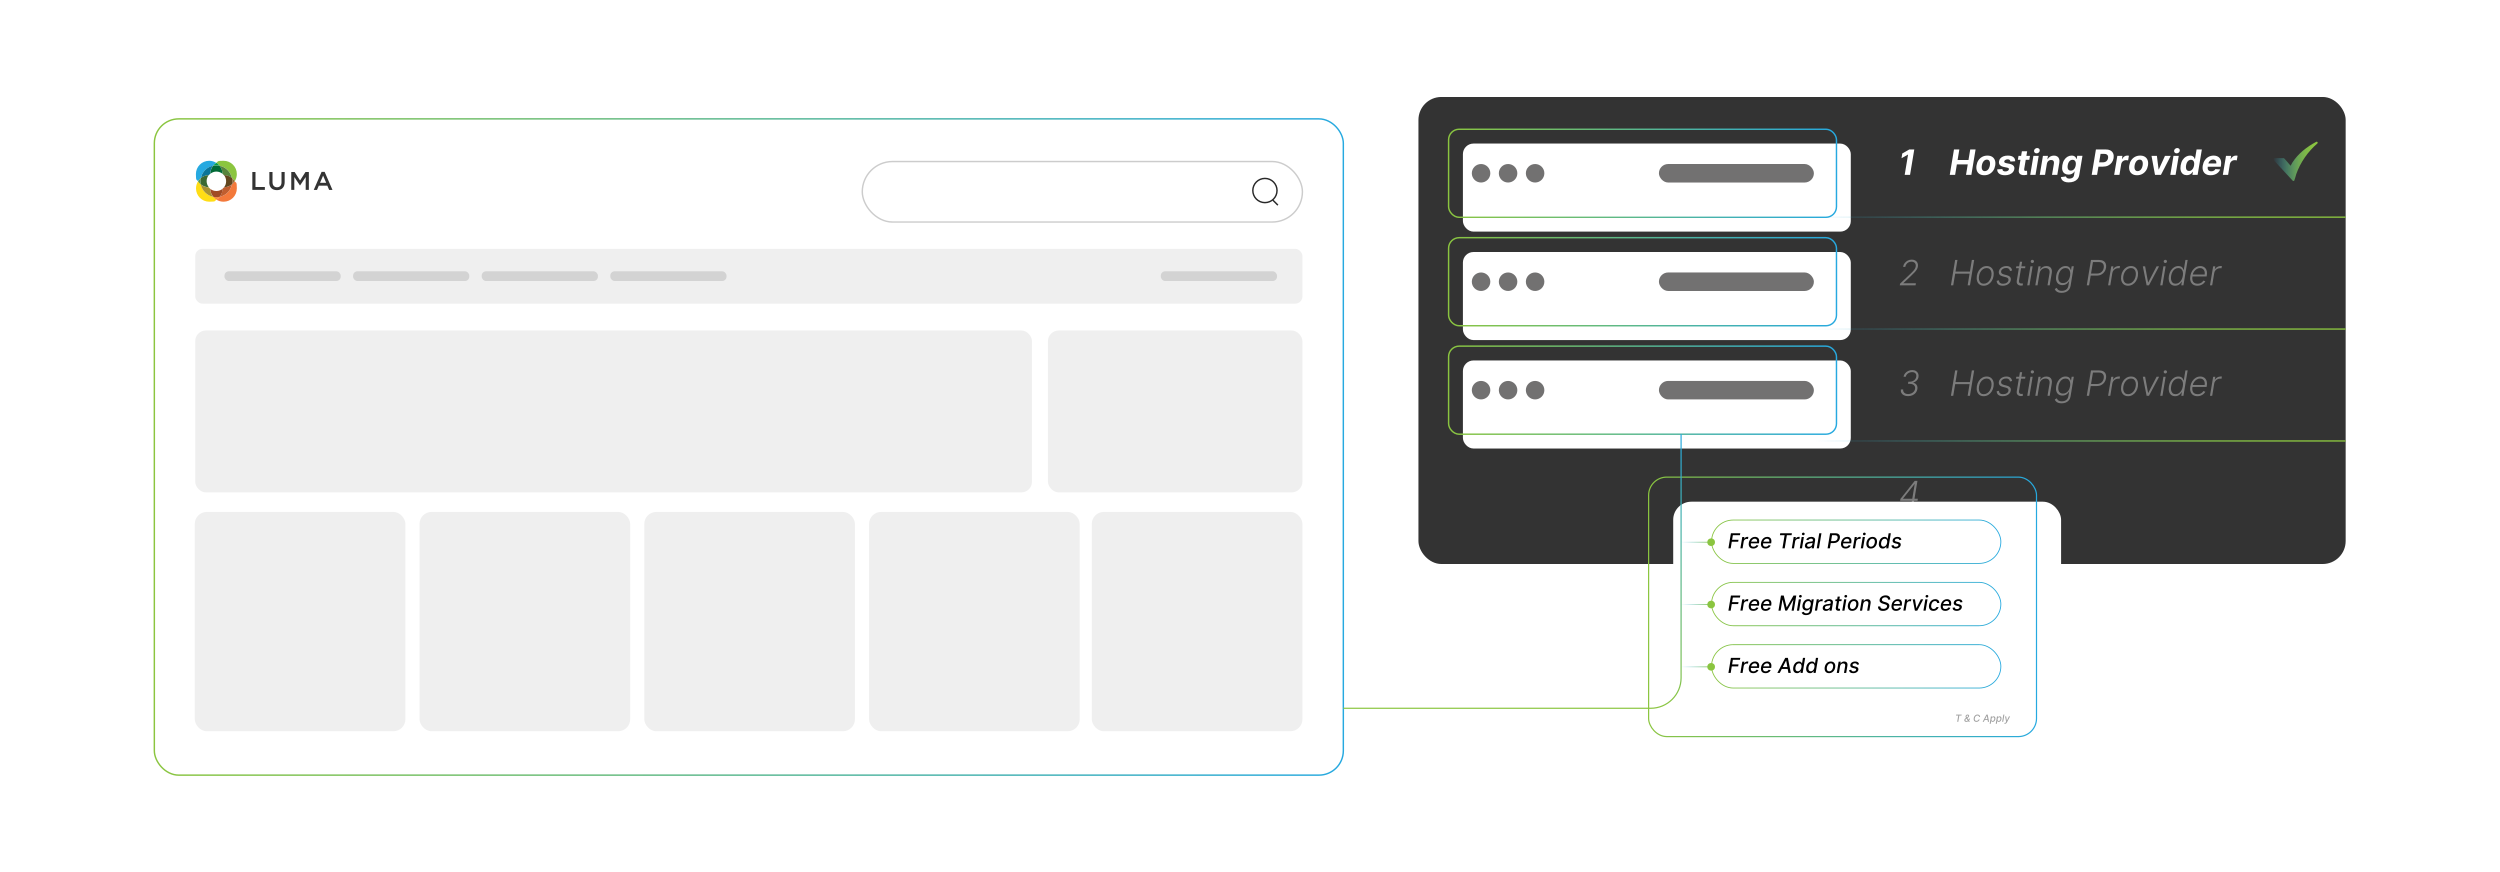 <?xml version="1.0" encoding="UTF-8"?><svg id="a" xmlns="http://www.w3.org/2000/svg" xmlns:xlink="http://www.w3.org/1999/xlink" viewBox="0 0 860 300"><defs><linearGradient id="b" x1="52.843" y1="153.77" x2="462.354" y2="153.77" gradientUnits="userSpaceOnUse"><stop offset="0" stop-color="#8bc53f"/><stop offset="1" stop-color="#26a9e0"/></linearGradient><filter id="c" x="492.443" y="38.443" width="156" height="53" filterUnits="userSpaceOnUse"><feOffset dx="4.926" dy="4.926"/><feGaussianBlur result="d" stdDeviation="3.519"/><feFlood flood-color="#adadad" flood-opacity=".5"/><feComposite in2="d" operator="in"/><feComposite in="SourceGraphic"/></filter><linearGradient id="e" x1="498.065" y1="59.606" x2="631.997" y2="59.606" xlink:href="#b"/><filter id="f" x="492.443" y="75.443" width="156" height="53" filterUnits="userSpaceOnUse"><feOffset dx="4.926" dy="4.926"/><feGaussianBlur result="g" stdDeviation="3.519"/><feFlood flood-color="#adadad" flood-opacity=".5"/><feComposite in2="g" operator="in"/><feComposite in="SourceGraphic"/></filter><linearGradient id="h" x1="498.065" y1="96.913" x2="631.997" y2="96.913" xlink:href="#b"/><filter id="i" x="492.443" y="113.443" width="156" height="53" filterUnits="userSpaceOnUse"><feOffset dx="4.926" dy="4.926"/><feGaussianBlur result="j" stdDeviation="3.519"/><feFlood flood-color="#adadad" flood-opacity=".5"/><feComposite in2="j" operator="in"/><feComposite in="SourceGraphic"/></filter><linearGradient id="k" x1="498.065" y1="134.22" x2="631.997" y2="134.22" xlink:href="#b"/><linearGradient id="l" x1="624.657" y1="74.7" x2="806.907" y2="74.7" gradientUnits="userSpaceOnUse"><stop offset="0" stop-color="#26a9e0" stop-opacity="0"/><stop offset=".011" stop-color="#28a9dc" stop-opacity=".023"/><stop offset=".148" stop-color="#42b0b3" stop-opacity=".28"/><stop offset=".288" stop-color="#58b78f" stop-opacity=".5"/><stop offset=".428" stop-color="#6abc72" stop-opacity=".681"/><stop offset=".569" stop-color="#78bf5b" stop-opacity=".821"/><stop offset=".711" stop-color="#82c24b" stop-opacity=".921"/><stop offset=".854" stop-color="#89c442" stop-opacity=".98"/><stop offset="1" stop-color="#8bc53f"/></linearGradient><linearGradient id="m" y1="113.195" y2="113.195" xlink:href="#l"/><linearGradient id="n" y1="151.691" y2="151.691" xlink:href="#l"/><linearGradient id="o" x1="781.938" y1="55.504" x2="797.293" y2="55.504" xlink:href="#l"/><filter id="p" x="556.879" y="153.879" width="172" height="127" filterUnits="userSpaceOnUse"><feOffset dx="8.457" dy="8.457"/><feGaussianBlur result="q" stdDeviation="6.04"/><feFlood flood-color="#adadad" flood-opacity=".5"/><feComposite in2="q" operator="in"/><feComposite in="SourceGraphic"/></filter><linearGradient id="r" x1="566.916" y1="208.756" x2="700.764" y2="208.756" xlink:href="#b"/><linearGradient id="s" x1="520.303" y1="243.854" x2="520.303" y2="149.366" xlink:href="#b"/><linearGradient id="t" x1="588.611" y1="186.356" x2="688.446" y2="186.356" xlink:href="#b"/><linearGradient id="u" x1="578.294" y1="186.522" x2="588.635" y2="186.522" gradientUnits="userSpaceOnUse"><stop offset="0" stop-color="#26a9e0" stop-opacity="0"/><stop offset="1" stop-color="#8bc53f"/></linearGradient><linearGradient id="v" x1="588.611" y1="207.79" x2="688.446" y2="207.79" xlink:href="#b"/><linearGradient id="w" y1="207.956" y2="207.956" xlink:href="#u"/><linearGradient id="x" x1="588.611" y1="229.225" x2="688.446" y2="229.225" xlink:href="#b"/><linearGradient id="y" y1="229.391" y2="229.391" xlink:href="#u"/></defs><rect x="487.942" y="33.357" width="318.966" height="160.662" rx="7.896" ry="7.896" fill="#333"/><rect x="53.093" y="40.897" width="409.011" height="225.746" rx="8.375" ry="8.375" fill="#fff" stroke="url(#b)" stroke-miterlimit="10" stroke-width=".5"/><rect x="296.625" y="55.57" width="151.41" height="20.811" rx="10.405" ry="10.405" fill="#fff" stroke="#ccc" stroke-miterlimit="10" stroke-width=".5"/><circle cx="435.133" cy="65.54" r="4.163" fill="none" stroke="#282828" stroke-miterlimit="10" stroke-width=".5"/><line x1="437.851" y1="68.832" x2="439.593" y2="70.574" fill="none" stroke="#282828" stroke-miterlimit="10" stroke-width=".5"/><rect x="67.162" y="85.605" width="380.873" height="18.858" rx="2.477" ry="2.477" fill="#efefef"/><rect x="67.162" y="113.688" width="287.827" height="55.692" rx="3.643" ry="3.643" fill="#efefef"/><rect x="360.489" y="113.688" width="87.546" height="55.692" rx="3.707" ry="3.707" fill="#efefef"/><rect x="77.22" y="93.325" width="39.981" height="3.344" rx="1.505" ry="1.505" fill="#d3d3d3"/><rect x="121.462" y="93.325" width="39.981" height="3.344" rx="1.505" ry="1.505" fill="#d3d3d3"/><rect x="165.704" y="93.325" width="39.981" height="3.344" rx="1.505" ry="1.505" fill="#d3d3d3"/><rect x="209.946" y="93.325" width="39.981" height="3.344" rx="1.505" ry="1.505" fill="#d3d3d3"/><rect x="399.315" y="93.325" width="39.981" height="3.344" rx="1.505" ry="1.505" fill="#d3d3d3"/><rect x="67.002" y="176.103" width="72.457" height="75.441" rx="4.128" ry="4.128" fill="#efefef"/><rect x="144.322" y="176.103" width="72.457" height="75.441" rx="4.128" ry="4.128" fill="#efefef"/><rect x="221.641" y="176.103" width="72.457" height="75.441" rx="4.128" ry="4.128" fill="#efefef"/><rect x="298.961" y="176.103" width="72.457" height="75.441" rx="4.128" ry="4.128" fill="#efefef"/><rect x="375.578" y="176.103" width="72.457" height="75.441" rx="4.128" ry="4.128" fill="#efefef"/><path d="M69.07,61.296c.428-2.139,2.106-3.817,4.211-4.277.296-.395.691-.724,1.086-.987-.658-.461-1.513-.724-2.402-.724-2.533,0-4.573,2.04-4.573,4.573s.263,1.777.724,2.467c.263-.395.592-.757.954-1.086h0v.033Z" fill="#26a9e0"/><path d="M75.518,57.019c2.139.428,3.817,2.106,4.244,4.244.395.296.724.658.987,1.086.461-.724.724-1.579.724-2.467,0-2.533-2.04-4.573-4.573-4.573s-1.777.263-2.5.724c.428.263.823.592,1.119.987Z" fill="#8bc53f"/><path d="M73.314,57.019c.362-.066.757-.132,1.119-.132s.724.033,1.086.099c-.329-.395-.691-.724-1.119-.987-.428.263-.79.625-1.086.987h0v.033Z" fill="#009e4b"/><path d="M73.38,67.711c-2.139-.428-3.849-2.106-4.277-4.277-.362-.296-.691-.658-.954-1.086-.461.724-.724,1.579-.724,2.467,0,2.533,2.04,4.573,4.573,4.573s1.777-.263,2.5-.724c-.428-.263-.79-.592-1.119-.987h0v.033Z" fill="#ffdd15"/><path d="M69.07,63.434c-.066-.362-.099-.724-.099-1.086s.033-.724.099-1.053c-.362.296-.691.658-.954,1.086.263.395.592.79.954,1.086v-.033Z" fill="#5d9849"/><path d="M80.749,62.316c-.263.395-.592.757-.954,1.086-.428,2.171-2.106,3.849-4.244,4.31-.296.395-.658.724-1.086.987.691.428,1.546.691,2.435.691,2.533,0,4.573-2.04,4.573-4.573s-.263-1.777-.724-2.467h0v-.033Z" fill="#f3793b"/><path d="M79.795,61.23c.066.362.099.724.099,1.119s-.033.691-.099,1.053c.362-.296.691-.658.954-1.086-.263-.395-.592-.79-.987-1.086h.033Z" fill="#946a38"/><path d="M75.551,67.711c-.362.066-.724.099-1.119.099s-.724-.033-1.086-.099c.329.395.691.724,1.119.987.395-.263.79-.592,1.086-.987h0Z" fill="#f58836"/><path d="M72.327,59.749c0-1.053.395-1.974.987-2.764-2.139.461-3.817,2.139-4.211,4.277.757-.625,1.711-.987,2.731-1.02.165-.197.329-.362.493-.493h0Z" fill="#0a7599"/><path d="M76.999,60.243c1.053,0,2.007.395,2.764,1.02-.428-2.139-2.139-3.817-4.244-4.244.625.757.987,1.711,1.02,2.764.165.132.329.296.461.461Z" fill="#57843c"/><path d="M74.433,59.026c.79,0,1.546.296,2.106.757,0-1.053-.395-2.007-1.02-2.764-.362-.066-.724-.099-1.086-.099s-.757.033-1.119.132c-.592.757-.954,1.711-.987,2.731.592-.461,1.316-.757,2.106-.757Z" fill="#016a37"/><path d="M71.834,64.454c-1.053,0-2.007-.395-2.764-1.02.428,2.139,2.139,3.849,4.277,4.277-.625-.757-1.02-1.711-1.053-2.764-.165-.132-.329-.296-.493-.493h.033Z" fill="#a89332"/><path d="M71.077,62.349c0-.79.263-1.513.724-2.106-1.053.033-1.974.395-2.731,1.02-.066.329-.099.691-.099,1.053s.033.724.099,1.086c.757.625,1.711.987,2.764,1.02-.461-.592-.757-1.316-.757-2.106h0v.033Z" fill="#3a6932"/><path d="M76.538,64.948c0,1.053-.395,2.007-.987,2.764,2.139-.428,3.817-2.139,4.244-4.31-.757.625-1.711.987-2.731,1.02-.165.197-.329.362-.526.526h0Z" fill="#c05e2f"/><path d="M79.795,61.23c-.757-.625-1.711-.987-2.764-1.02.493.592.757,1.316.757,2.139s-.263,1.513-.724,2.073c1.02-.033,1.974-.428,2.731-1.02.066-.329.099-.691.099-1.053s-.033-.757-.099-1.119h0Z" fill="#62461e"/><path d="M74.433,65.704c-.79,0-1.546-.263-2.106-.757.033,1.053.428,2.007,1.053,2.764.362.066.691.099,1.086.099s.757-.033,1.119-.099c.592-.757.987-1.711.987-2.764-.592.461-1.316.757-2.106.757h-.033Z" fill="#a14b24"/><path d="M86.803,59.157h1.086v5.165h3.224v.987h-4.31v-6.152ZM92.659,62.71v-3.553h1.086v3.487c0,1.151.592,1.777,1.546,1.777s1.546-.592,1.546-1.711v-3.553h1.086v3.487c0,1.842-1.053,2.764-2.665,2.764s-2.632-.921-2.632-2.698h.033ZM100.194,59.157h1.151l1.875,2.928,1.875-2.928h1.151v6.152h-1.086v-4.409l-1.941,2.895h-.033l-1.941-2.895v4.409h-1.053v-6.152h0ZM110.656,59.124h1.02l2.698,6.218h-1.151l-.625-1.48h-2.928l-.625,1.48h-1.119l2.698-6.218h.033ZM112.202,62.875l-1.053-2.467-1.053,2.467h2.139-.033Z" fill="#333"/><rect x="498.315" y="44.459" width="133.432" height="30.293" rx="3.633" ry="3.633" fill="#fff" filter="url(#c)"/><rect x="498.315" y="44.459" width="133.432" height="30.293" rx="3.633" ry="3.633" fill="none" stroke="url(#e)" stroke-miterlimit="10" stroke-width=".5"/><circle cx="509.486" cy="59.606" r="3.183" fill="#727171"/><circle cx="518.781" cy="59.606" r="3.183" fill="#727171"/><circle cx="528.077" cy="59.606" r="3.183" fill="#727171"/><rect x="570.668" y="56.422" width="53.308" height="6.367" rx="3.183" ry="3.183" fill="#727171"/><rect x="498.315" y="81.766" width="133.432" height="30.293" rx="3.633" ry="3.633" fill="#fff" filter="url(#f)"/><rect x="498.315" y="81.766" width="133.432" height="30.293" rx="3.633" ry="3.633" fill="none" stroke="url(#h)" stroke-miterlimit="10" stroke-width=".5"/><circle cx="509.486" cy="96.913" r="3.183" fill="#727171"/><circle cx="518.781" cy="96.913" r="3.183" fill="#727171"/><circle cx="528.077" cy="96.913" r="3.183" fill="#727171"/><rect x="570.668" y="93.729" width="53.308" height="6.367" rx="3.183" ry="3.183" fill="#727171"/><rect x="498.315" y="119.073" width="133.432" height="30.293" rx="3.633" ry="3.633" fill="#fff" filter="url(#i)"/><rect x="498.315" y="119.073" width="133.432" height="30.293" rx="3.633" ry="3.633" fill="none" stroke="url(#k)" stroke-miterlimit="10" stroke-width=".5"/><circle cx="509.486" cy="134.22" r="3.183" fill="#727171"/><circle cx="518.781" cy="134.22" r="3.183" fill="#727171"/><circle cx="528.077" cy="134.22" r="3.183" fill="#727171"/><rect x="570.668" y="131.036" width="53.308" height="6.367" rx="3.183" ry="3.183" fill="#727171"/><path d="M670.718,60.154l1.449-8.727h1.845l-.597,3.602h3.746l.597-3.602h1.841l-1.449,8.727h-1.841l.597-3.606h-3.745l-.597,3.606h-1.846Z" fill="#fff"/><path d="M682.602,60.282c-.667,0-1.22-.143-1.657-.429-.438-.285-.745-.684-.923-1.195-.178-.511-.211-1.103-.1-1.776.107-.674.332-1.262.673-1.765s.774-.894,1.3-1.174c.525-.279,1.118-.42,1.777-.42.664,0,1.216.143,1.653.429.438.285.745.684.925,1.195.179.511.213,1.106.102,1.785-.11.668-.338,1.253-.682,1.756s-.777.894-1.3,1.174c-.522.28-1.112.42-1.769.42ZM682.782,58.876c.307,0,.578-.088.815-.262.237-.175.435-.414.591-.717.156-.302.267-.645.332-1.028.06-.378.064-.714.011-1.008s-.164-.526-.335-.697c-.17-.17-.406-.256-.707-.256-.304,0-.576.089-.816.265s-.438.415-.592.718c-.155.303-.264.645-.326,1.029-.062.378-.067.714-.015,1.008s.164.525.336.694.407.254.706.254Z" fill="#fff"/><path d="M693.218,55.476l-1.653.102c-.006-.144-.044-.274-.113-.39s-.17-.206-.303-.274c-.132-.068-.298-.102-.496-.102-.299,0-.565.068-.797.204-.233.137-.365.311-.397.524-.025.137.011.252.108.346.099.094.292.173.582.238l1.15.238c.614.131,1.059.349,1.334.652s.372.702.29,1.193c-.071.417-.255.782-.55,1.093-.296.311-.671.553-1.125.725-.455.172-.959.258-1.513.258-.89,0-1.565-.183-2.026-.548s-.685-.857-.671-1.477l1.772-.094c.014.268.107.469.281.604.173.135.41.203.712.206.338.006.625-.064.862-.209.237-.144.371-.323.403-.536.022-.148-.021-.268-.128-.358-.108-.091-.302-.165-.58-.222l-1.091-.226c-.619-.131-1.063-.36-1.334-.69-.27-.329-.362-.747-.276-1.253.07-.409.241-.759.511-1.051.271-.291.62-.515,1.051-.671s.918-.234,1.464-.234c.847,0,1.485.175,1.915.524.431.35.636.825.616,1.428Z" fill="#fff"/><path d="M698.313,53.608l-.23,1.364h-3.942l.231-1.364h3.941ZM695.523,52.041h1.815l-1.014,6.102c-.026.168-.021.298.013.391.034.092.095.156.183.193s.193.056.315.056c.083,0,.168-.009.256-.025.088-.018.156-.028.205-.034l.067,1.351c-.102.031-.238.065-.409.102-.17.037-.373.06-.609.068-.442.014-.817-.046-1.125-.18-.307-.133-.526-.341-.66-.622s-.162-.635-.085-1.06l1.048-6.341Z" fill="#fff"/><path d="M698.403,60.154l1.091-6.546h1.815l-1.091,6.546h-1.815ZM700.585,52.757c-.27,0-.49-.09-.662-.269s-.244-.395-.215-.647c.031-.253.153-.47.368-.65s.455-.271.723-.271c.27,0,.489.09.66.269s.24.395.209.647c-.025.253-.145.47-.358.65-.213.18-.454.271-.725.271Z" fill="#fff"/><path d="M704.123,56.37l-.631,3.784h-1.815l1.091-6.546h1.73l-.188,1.155h.076c.205-.384.497-.686.876-.907.379-.222.811-.333,1.298-.333.454,0,.833.099,1.138.296.304.198.519.48.647.849s.149.808.065,1.318l-.699,4.168h-1.815l.644-3.844c.068-.4.019-.714-.149-.94s-.435-.339-.806-.339c-.241,0-.464.053-.669.157-.204.105-.375.258-.513.458-.139.201-.231.441-.279.723Z" fill="#fff"/><path d="M711.669,62.745c-.591,0-1.082-.08-1.475-.24-.392-.161-.69-.379-.893-.654s-.316-.586-.339-.93l1.722-.226c.031.134.092.257.181.371.09.113.22.204.391.273.17.068.389.102.656.102.395,0,.738-.097,1.031-.29.292-.193.473-.513.541-.959l.196-1.197h-.077c-.108.182-.254.353-.439.516-.185.162-.411.294-.678.397-.268.102-.574.153-.921.153-.494,0-.923-.114-1.287-.343-.363-.229-.625-.58-.783-1.053-.159-.473-.178-1.072-.056-1.796.122-.742.345-1.361.669-1.858s.707-.869,1.15-1.116.905-.371,1.385-.371c.367,0,.663.061.889.185s.4.277.522.46c.122.184.21.363.264.539h.068l.179-1.1h1.803l-1.1,6.609c-.088.56-.299,1.027-.633,1.402s-.756.656-1.268.844-1.078.281-1.7.281ZM712.351,58.697c.293,0,.554-.073.784-.22s.424-.356.582-.631c.157-.274.268-.603.33-.986s.06-.717-.004-.999c-.065-.283-.189-.503-.369-.659-.181-.155-.417-.234-.709-.234-.299,0-.562.081-.791.241s-.418.383-.566.667c-.149.284-.254.612-.314.984-.062.378-.065.704-.007.978.059.274.176.486.352.636.177.148.414.224.712.224Z" fill="#fff"/><path d="M719.544,60.154l1.449-8.727h3.443c.661,0,1.204.126,1.628.377.423.252.721.6.893,1.045.172.444.211.956.117,1.536-.097.582-.307,1.094-.629,1.536-.322.441-.741.786-1.257,1.033s-1.108.371-1.779.371h-2.194l.242-1.48h1.897c.358,0,.664-.061.919-.185.254-.124.456-.296.605-.516.149-.221.248-.474.297-.761.045-.29.028-.544-.05-.761-.078-.218-.223-.387-.435-.508-.211-.12-.496-.181-.855-.181h-1.244l-1.201,7.219h-1.846Z" fill="#fff"/><path d="M727.273,60.154l1.091-6.546h1.761l-.192,1.143h.068c.188-.406.44-.714.757-.923.316-.209.658-.314,1.024-.314.091,0,.186.006.288.018.101.012.192.025.274.043l-.273,1.614c-.083-.028-.197-.052-.344-.07-.145-.019-.284-.027-.415-.027-.265,0-.509.058-.735.173-.226.115-.417.274-.573.479-.156.204-.258.44-.307.707l-.609,3.703h-1.815Z" fill="#fff"/><path d="M735.153,60.282c-.667,0-1.22-.143-1.657-.429-.438-.285-.745-.684-.923-1.195-.178-.511-.211-1.103-.1-1.776.107-.674.332-1.262.673-1.765s.774-.894,1.3-1.174c.525-.279,1.118-.42,1.777-.42.664,0,1.216.143,1.653.429.438.285.745.684.925,1.195.179.511.213,1.106.102,1.785-.11.668-.338,1.253-.682,1.756s-.777.894-1.3,1.174c-.522.28-1.112.42-1.769.42ZM735.333,58.876c.307,0,.578-.088.815-.262.237-.175.435-.414.591-.717.156-.302.267-.645.332-1.028.06-.378.064-.714.011-1.008s-.164-.526-.335-.697c-.17-.17-.406-.256-.707-.256-.304,0-.576.089-.816.265s-.438.415-.592.718c-.155.303-.264.645-.326,1.029-.062.378-.067.714-.015,1.008s.164.525.336.694.407.254.706.254Z" fill="#fff"/><path d="M746.744,53.608l-3.379,6.546h-2.046l-1.197-6.546h1.85l.584,4.684h.067l2.131-4.684h1.99Z" fill="#fff"/><path d="M746.582,60.154l1.091-6.546h1.815l-1.091,6.546h-1.815ZM748.764,52.757c-.27,0-.49-.09-.662-.269s-.244-.395-.215-.647c.031-.253.153-.47.368-.65s.455-.271.723-.271c.27,0,.489.09.66.269s.24.395.209.647c-.025.253-.145.47-.358.65-.213.18-.454.271-.725.271Z" fill="#fff"/><path d="M752.249,60.261c-.497,0-.926-.128-1.286-.386-.361-.257-.617-.636-.768-1.138-.15-.501-.166-1.117-.047-1.848.125-.75.35-1.374.674-1.872.323-.499.707-.872,1.15-1.121s.904-.373,1.385-.373c.366,0,.662.061.889.185.226.124.398.277.519.46.121.184.205.363.254.539h.055l.55-3.281h1.812l-1.449,8.727h-1.789l.174-1.048h-.076c-.116.182-.267.361-.449.539-.184.177-.407.324-.672.44-.264.116-.572.175-.925.175ZM753.046,58.816c.293,0,.556-.08.789-.241.232-.16.429-.386.588-.675.159-.29.272-.63.337-1.019.065-.39.065-.728.002-1.015-.065-.287-.186-.509-.367-.665-.18-.155-.418-.234-.713-.234-.296,0-.559.081-.789.243-.23.162-.42.387-.568.674-.149.287-.255.619-.317.997-.062.381-.067.717-.013,1.008.054.291.168.519.343.682s.411.245.709.245Z" fill="#fff"/><path d="M760.439,60.282c-.673,0-1.23-.137-1.668-.411s-.747-.663-.925-1.168c-.178-.504-.208-1.102-.092-1.792.114-.673.344-1.264.689-1.772s.779-.905,1.302-1.188c.522-.284,1.105-.427,1.747-.427.432,0,.823.069,1.174.207.352.138.644.345.876.622.233.277.393.623.479,1.037.087.415.085.901-.007,1.458l-.08.498h-5.527l.179-1.125h3.818c.045-.261.029-.492-.049-.694-.078-.201-.207-.36-.386-.475-.179-.115-.399-.173-.66-.173-.271,0-.521.065-.753.193-.231.13-.426.301-.583.514-.158.213-.26.442-.305.686l-.201,1.12c-.054.341-.041.625.039.853.079.228.219.398.42.512.2.113.456.17.769.17.202,0,.392-.027.569-.083.177-.056.335-.14.473-.253.138-.114.252-.255.343-.422l1.658.11c-.153.403-.387.755-.699,1.055s-.689.532-1.127.699c-.439.166-.93.249-1.473.249Z" fill="#fff"/><path d="M764.654,60.154l1.091-6.546h1.761l-.192,1.143h.068c.188-.406.44-.714.757-.923.316-.209.658-.314,1.024-.314.091,0,.186.006.288.018.101.012.192.025.274.043l-.273,1.614c-.083-.028-.197-.052-.344-.07-.145-.019-.284-.027-.415-.027-.265,0-.509.058-.735.173-.226.115-.417.274-.573.479-.156.204-.258.44-.307.707l-.609,3.703h-1.815Z" fill="#fff"/><path d="M671.118,98.154l1.449-8.727h.797l-.665,4.002h4.952l.665-4.002h.797l-1.449,8.727h-.797l.665-4.01h-4.952l-.665,4.01h-.797Z" fill="#7c7c7c"/><path d="M682.398,98.291c-.574,0-1.058-.145-1.449-.438-.393-.291-.669-.694-.831-1.21s-.19-1.111-.081-1.787c.108-.662.322-1.244.644-1.745.321-.502.718-.893,1.191-1.172.473-.28.986-.42,1.54-.42.577,0,1.06.146,1.451.439.391.293.667.697.831,1.215.163.517.19,1.115.083,1.794-.108.656-.324,1.233-.647,1.732-.324.498-.722.889-1.191,1.17-.471.281-.983.422-1.54.422ZM682.406,97.596c.466,0,.882-.124,1.247-.372.364-.249.667-.581.905-.995.238-.415.398-.872.477-1.372.079-.48.072-.921-.021-1.321s-.274-.722-.541-.963c-.268-.242-.622-.362-1.065-.362-.461,0-.875.125-1.244.377-.37.251-.673.587-.91,1.006s-.396.877-.476,1.374c-.079.48-.073.919.019,1.316.092.398.273.716.541.955.269.238.624.357,1.067.357Z" fill="#7c7c7c"/><path d="M692.165,93.045l-.729.191c-.04-.198-.108-.377-.205-.534-.097-.158-.236-.283-.42-.375-.183-.093-.421-.139-.713-.139-.449,0-.834.106-1.153.319s-.506.487-.56.822c-.045.276.014.501.177.676.164.175.439.311.825.411l.954.243c.525.136.902.35,1.13.642.227.291.304.656.23,1.097-.06.369-.215.696-.467.981-.251.284-.572.507-.963.669s-.826.243-1.306.243c-.643,0-1.147-.145-1.515-.435-.368-.29-.566-.708-.595-1.253l.763-.171c.022.387.154.679.397.878.241.199.585.298,1.031.298.505,0,.93-.114,1.272-.343.343-.229.541-.515.595-.858.045-.265-.004-.484-.149-.66-.144-.177-.392-.308-.741-.393l-1.019-.256c-.548-.139-.935-.357-1.161-.654-.226-.296-.302-.665-.228-1.105.06-.357.21-.673.451-.946.241-.273.547-.486.916-.641.369-.155.773-.232,1.211-.232.602,0,1.06.136,1.374.407.314.271.514.644.599,1.118Z" fill="#7c7c7c"/><path d="M696.737,91.608l-.106.661h-3.124l.106-.661h3.124ZM694.846,90.041h.763l-1.062,6.404c-.045.273-.034.486.034.642s.173.264.314.328c.141.064.297.096.471.096.097,0,.181-.006.254-.019.072-.013.137-.025.193-.04l.056.686c-.083.028-.181.055-.294.078-.114.024-.25.036-.409.036-.278,0-.536-.06-.771-.183-.236-.122-.415-.305-.537-.546s-.154-.541-.098-.899l1.087-6.583Z" fill="#7c7c7c"/><path d="M697.377,98.154l1.091-6.546h.763l-1.091,6.546h-.763ZM699.124,90.471c-.159,0-.294-.054-.403-.161-.109-.108-.161-.239-.155-.393.003-.147.061-.274.175-.379.113-.105.246-.158.397-.158.159,0,.293.055.402.164s.163.241.16.395c-.006.147-.065.273-.177.377s-.245.155-.398.155Z" fill="#7c7c7c"/><path d="M701.587,94.064l-.677,4.091h-.759l1.091-6.546h.737l-.171,1.027h.068c.205-.335.488-.605.851-.808s.783-.305,1.264-.305c.436,0,.807.092,1.109.275.303.183.519.452.648.808.129.354.15.791.065,1.308l-.712,4.24h-.758l.698-4.193c.088-.534.011-.958-.231-1.272-.243-.315-.616-.472-1.119-.472-.347,0-.667.074-.961.222-.294.148-.542.36-.743.638-.202.276-.336.606-.401.986Z" fill="#7c7c7c"/><path d="M709.193,100.745c-.446,0-.828-.058-1.147-.173-.318-.114-.576-.272-.775-.471-.199-.198-.343-.422-.431-.669l.69-.404c.065.164.161.326.288.485.126.159.306.29.539.395.232.103.538.155.916.155.577,0,1.072-.144,1.487-.435s.673-.74.775-1.351l.231-1.475h-.068c-.116.198-.273.397-.471.594-.198.198-.44.362-.727.492-.287.131-.627.196-1.019.196-.522,0-.966-.129-1.327-.388-.362-.259-.62-.629-.771-1.11-.152-.481-.172-1.056-.058-1.724.107-.662.315-1.244.624-1.747s.689-.894,1.143-1.176c.453-.281.949-.422,1.489-.422.4,0,.722.07.963.211s.425.315.55.521c.125.208.217.409.276.606h.077l.204-1.249h.742l-1.108,6.717c-.094.554-.287,1.01-.579,1.367-.293.358-.656.623-1.091.795-.435.172-.909.258-1.424.258ZM709.653,97.392c.418,0,.796-.102,1.134-.305s.621-.495.851-.876c.229-.381.387-.834.475-1.359.085-.511.08-.965-.015-1.361-.096-.397-.273-.709-.535-.938-.261-.229-.606-.343-1.035-.343-.438,0-.824.117-1.161.353-.337.235-.614.554-.831.952-.218.399-.366.845-.445,1.336-.083.5-.08.941.006,1.323.087.382.26.681.519.894.258.215.605.322,1.039.322Z" fill="#7c7c7c"/><path d="M717.848,98.154l1.449-8.727h2.816c.617,0,1.114.118,1.492.353.377.236.639.558.784.964.144.406.174.864.089,1.376-.085.506-.267.963-.545,1.37-.279.407-.645.731-1.1.97-.455.238-.99.357-1.606.357h-2.216l.119-.716h2.194c.457,0,.852-.086,1.183-.258s.596-.407.795-.707c.198-.3.329-.639.392-1.017.062-.384.044-.724-.058-1.02-.101-.297-.288-.53-.562-.701-.273-.17-.641-.256-1.102-.256h-1.998l-1.33,8.012h-.797Z" fill="#7c7c7c"/><path d="M725.187,98.154l1.091-6.546h.737l-.171,1.006h.056c.182-.329.454-.596.816-.799s.749-.305,1.161-.305c.065,0,.135.001.209.002.073.002.138.005.191.011l-.132.771c-.034-.006-.094-.015-.177-.025-.084-.012-.177-.018-.279-.018-.341,0-.656.072-.944.216s-.53.342-.727.594c-.195.253-.321.542-.375.865l-.698,4.228h-.759Z" fill="#7c7c7c"/><path d="M732.052,98.291c-.574,0-1.058-.145-1.449-.438-.393-.291-.669-.694-.831-1.21s-.19-1.111-.081-1.787c.108-.662.322-1.244.644-1.745.321-.502.718-.893,1.191-1.172.473-.28.986-.42,1.54-.42.577,0,1.06.146,1.451.439.391.293.667.697.831,1.215.163.517.19,1.115.083,1.794-.108.656-.324,1.233-.647,1.732-.324.498-.722.889-1.191,1.17-.471.281-.983.422-1.54.422ZM732.06,97.596c.466,0,.882-.124,1.247-.372.364-.249.667-.581.905-.995.238-.415.398-.872.477-1.372.079-.48.072-.921-.021-1.321s-.274-.722-.541-.963c-.268-.242-.622-.362-1.065-.362-.461,0-.875.125-1.244.377-.37.251-.673.587-.91,1.006s-.396.877-.476,1.374c-.079.48-.073.919.019,1.316.092.398.273.716.541.955.269.238.624.357,1.067.357Z" fill="#7c7c7c"/><path d="M742.726,91.608l-3.481,6.546h-.81l-1.3-6.546h.789l1.018,5.545h.06l2.867-5.545h.856Z" fill="#7c7c7c"/><path d="M743.122,98.154l1.091-6.546h.763l-1.091,6.546h-.763ZM744.869,90.471c-.159,0-.294-.054-.403-.161-.109-.108-.161-.239-.155-.393.003-.147.061-.274.175-.379.113-.105.246-.158.397-.158.159,0,.293.055.402.164s.163.241.16.395c-.006.147-.065.273-.177.377s-.245.155-.398.155Z" fill="#7c7c7c"/><path d="M748.239,98.291c-.537,0-.984-.143-1.343-.427-.357-.284-.607-.68-.75-1.188-.142-.509-.157-1.101-.047-1.777.114-.673.326-1.264.638-1.77.31-.507.692-.901,1.147-1.185.453-.282.947-.424,1.484-.424.4,0,.721.07.961.211s.423.315.548.521c.125.208.215.409.269.606h.068l.57-3.431h.764l-1.449,8.727h-.741l.204-1.215h-.09c-.119.199-.277.403-.475.612-.197.208-.44.384-.729.525-.289.143-.632.214-1.029.214ZM748.405,97.596c.424,0,.806-.115,1.148-.347s.629-.552.861-.959c.231-.407.391-.876.478-1.404.089-.522.086-.985-.006-1.387-.093-.402-.27-.718-.53-.946-.262-.229-.607-.343-1.036-.343-.435,0-.82.118-1.159.355-.338.237-.617.558-.837.961-.221.403-.371.856-.454,1.359-.085.509-.087.968-.004,1.377.082.408.251.733.505.974s.599.359,1.033.359Z" fill="#7c7c7c"/><path d="M755.889,98.291c-.61,0-1.115-.144-1.513-.429s-.676-.682-.835-1.188c-.159-.508-.184-1.092-.072-1.754.11-.659.329-1.245.656-1.758.326-.513.73-.915,1.208-1.206s1.001-.436,1.565-.436c.355,0,.688.065.995.193.309.13.572.327.791.593s.371.6.458,1.001c.087.402.084.878-.007,1.426l-.064.375h-5.113l.106-.669h4.338c.073-.421.056-.799-.056-1.136-.11-.337-.298-.603-.562-.799-.264-.196-.594-.294-.988-.294-.4,0-.778.112-1.134.339-.355.226-.656.518-.903.875-.247.358-.406.739-.477,1.143l-.085.511c-.088.552-.076,1.015.036,1.39s.317.657.616.846c.298.19.68.283,1.145.283.312,0,.596-.048.849-.144s.473-.227.66-.39c.188-.164.338-.344.452-.539l.677.234c-.144.275-.349.529-.611.763-.263.232-.573.42-.933.56s-.76.211-1.2.211Z" fill="#7c7c7c"/><path d="M760.235,98.154l1.091-6.546h.737l-.171,1.006h.056c.182-.329.454-.596.816-.799s.749-.305,1.161-.305c.065,0,.135.001.209.002.073.002.138.005.191.011l-.132.771c-.034-.006-.094-.015-.177-.025-.084-.012-.177-.018-.279-.018-.341,0-.656.072-.944.216s-.53.342-.727.594c-.195.253-.321.542-.375.865l-.698,4.228h-.759Z" fill="#7c7c7c"/><path d="M671.118,136.154l1.449-8.727h.797l-.665,4.002h4.952l.665-4.002h.797l-1.449,8.727h-.797l.665-4.01h-4.952l-.665,4.01h-.797Z" fill="#7c7c7c"/><path d="M682.398,136.291c-.574,0-1.058-.145-1.449-.438-.393-.291-.669-.694-.831-1.21s-.19-1.111-.081-1.787c.108-.662.322-1.244.644-1.745.321-.502.718-.893,1.191-1.172.473-.28.986-.42,1.54-.42.577,0,1.06.146,1.451.439.391.293.667.697.831,1.215.163.517.19,1.115.083,1.794-.108.656-.324,1.233-.647,1.732-.324.498-.722.889-1.191,1.17-.471.281-.983.422-1.54.422ZM682.406,135.596c.466,0,.882-.124,1.247-.372.364-.249.667-.581.905-.995.238-.415.398-.872.477-1.372.079-.48.072-.921-.021-1.321s-.274-.722-.541-.963c-.268-.242-.622-.362-1.065-.362-.461,0-.875.125-1.244.377-.37.251-.673.587-.91,1.006s-.396.877-.476,1.374c-.079.48-.073.919.019,1.316.092.398.273.716.541.955.269.238.624.357,1.067.357Z" fill="#7c7c7c"/><path d="M692.165,131.045l-.729.191c-.04-.198-.108-.377-.205-.534-.097-.158-.236-.283-.42-.375-.183-.093-.421-.139-.713-.139-.449,0-.834.106-1.153.319s-.506.487-.56.822c-.045.276.014.501.177.676.164.175.439.311.825.411l.954.243c.525.136.902.35,1.13.642.227.291.304.656.23,1.097-.06.369-.215.696-.467.981-.251.284-.572.507-.963.669s-.826.243-1.306.243c-.643,0-1.147-.145-1.515-.435-.368-.29-.566-.708-.595-1.253l.763-.171c.022.387.154.679.397.878.241.199.585.298,1.031.298.505,0,.93-.114,1.272-.343.343-.229.541-.515.595-.858.045-.265-.004-.484-.149-.66-.144-.177-.392-.308-.741-.393l-1.019-.256c-.548-.139-.935-.357-1.161-.654-.226-.296-.302-.665-.228-1.105.06-.357.21-.673.451-.946.241-.273.547-.486.916-.641.369-.155.773-.232,1.211-.232.602,0,1.06.136,1.374.407.314.271.514.644.599,1.118Z" fill="#7c7c7c"/><path d="M696.737,129.608l-.106.661h-3.124l.106-.661h3.124ZM694.846,128.041h.763l-1.062,6.404c-.045.273-.034.486.034.642s.173.264.314.328c.141.064.297.096.471.096.097,0,.181-.006.254-.019.072-.013.137-.025.193-.04l.056.686c-.083.028-.181.055-.294.078-.114.024-.25.036-.409.036-.278,0-.536-.06-.771-.183-.236-.122-.415-.305-.537-.546s-.154-.541-.098-.899l1.087-6.583Z" fill="#7c7c7c"/><path d="M697.377,136.154l1.091-6.546h.763l-1.091,6.546h-.763ZM699.124,128.471c-.159,0-.294-.054-.403-.161-.109-.108-.161-.239-.155-.393.003-.147.061-.274.175-.379.113-.105.246-.158.397-.158.159,0,.293.055.402.164s.163.241.16.395c-.006.147-.065.273-.177.377s-.245.155-.398.155Z" fill="#7c7c7c"/><path d="M701.587,132.064l-.677,4.091h-.759l1.091-6.546h.737l-.171,1.027h.068c.205-.335.488-.605.851-.808s.783-.305,1.264-.305c.436,0,.807.092,1.109.275.303.183.519.452.648.808.129.354.15.791.065,1.308l-.712,4.24h-.758l.698-4.193c.088-.534.011-.958-.231-1.272-.243-.315-.616-.472-1.119-.472-.347,0-.667.074-.961.222-.294.148-.542.36-.743.638-.202.276-.336.606-.401.986Z" fill="#7c7c7c"/><path d="M709.193,138.745c-.446,0-.828-.058-1.147-.173-.318-.114-.576-.272-.775-.471-.199-.198-.343-.422-.431-.669l.69-.404c.065.164.161.326.288.485.126.159.306.29.539.395.232.103.538.155.916.155.577,0,1.072-.144,1.487-.435s.673-.74.775-1.351l.231-1.475h-.068c-.116.198-.273.397-.471.594-.198.198-.44.362-.727.492-.287.131-.627.196-1.019.196-.522,0-.966-.129-1.327-.388-.362-.259-.62-.629-.771-1.11-.152-.481-.172-1.056-.058-1.724.107-.662.315-1.244.624-1.747s.689-.894,1.143-1.176c.453-.281.949-.422,1.489-.422.4,0,.722.07.963.211s.425.315.55.521c.125.208.217.409.276.606h.077l.204-1.249h.742l-1.108,6.717c-.094.554-.287,1.01-.579,1.367-.293.358-.656.623-1.091.795-.435.172-.909.258-1.424.258ZM709.653,135.392c.418,0,.796-.102,1.134-.305s.621-.495.851-.876c.229-.381.387-.834.475-1.359.085-.511.08-.965-.015-1.361-.096-.397-.273-.709-.535-.938-.261-.229-.606-.343-1.035-.343-.438,0-.824.117-1.161.353-.337.235-.614.554-.831.952-.218.399-.366.845-.445,1.336-.083.5-.08.941.006,1.323.087.382.26.681.519.894.258.215.605.322,1.039.322Z" fill="#7c7c7c"/><path d="M717.848,136.154l1.449-8.727h2.816c.617,0,1.114.118,1.492.353.377.236.639.558.784.964.144.406.174.864.089,1.376-.085.506-.267.963-.545,1.37-.279.407-.645.731-1.1.97-.455.238-.99.357-1.606.357h-2.216l.119-.716h2.194c.457,0,.852-.086,1.183-.258s.596-.407.795-.707c.198-.3.329-.639.392-1.017.062-.384.044-.724-.058-1.02-.101-.297-.288-.53-.562-.701-.273-.17-.641-.256-1.102-.256h-1.998l-1.33,8.012h-.797Z" fill="#7c7c7c"/><path d="M725.187,136.154l1.091-6.546h.737l-.171,1.006h.056c.182-.329.454-.596.816-.799s.749-.305,1.161-.305c.065,0,.135.001.209.002.073.002.138.005.191.011l-.132.771c-.034-.006-.094-.015-.177-.025-.084-.012-.177-.018-.279-.018-.341,0-.656.072-.944.216s-.53.342-.727.594c-.195.253-.321.542-.375.865l-.698,4.228h-.759Z" fill="#7c7c7c"/><path d="M732.052,136.291c-.574,0-1.058-.145-1.449-.438-.393-.291-.669-.694-.831-1.21s-.19-1.111-.081-1.787c.108-.662.322-1.244.644-1.745.321-.502.718-.893,1.191-1.172.473-.28.986-.42,1.54-.42.577,0,1.06.146,1.451.439.391.293.667.697.831,1.215.163.517.19,1.115.083,1.794-.108.656-.324,1.233-.647,1.732-.324.498-.722.889-1.191,1.17-.471.281-.983.422-1.54.422ZM732.06,135.596c.466,0,.882-.124,1.247-.372.364-.249.667-.581.905-.995.238-.415.398-.872.477-1.372.079-.48.072-.921-.021-1.321s-.274-.722-.541-.963c-.268-.242-.622-.362-1.065-.362-.461,0-.875.125-1.244.377-.37.251-.673.587-.91,1.006s-.396.877-.476,1.374c-.079.48-.073.919.019,1.316.092.398.273.716.541.955.269.238.624.357,1.067.357Z" fill="#7c7c7c"/><path d="M742.726,129.608l-3.481,6.546h-.81l-1.3-6.546h.789l1.018,5.545h.06l2.867-5.545h.856Z" fill="#7c7c7c"/><path d="M743.122,136.154l1.091-6.546h.763l-1.091,6.546h-.763ZM744.869,128.471c-.159,0-.294-.054-.403-.161-.109-.108-.161-.239-.155-.393.003-.147.061-.274.175-.379.113-.105.246-.158.397-.158.159,0,.293.055.402.164s.163.241.16.395c-.006.147-.065.273-.177.377s-.245.155-.398.155Z" fill="#7c7c7c"/><path d="M748.239,136.291c-.537,0-.984-.143-1.343-.427-.357-.284-.607-.68-.75-1.188-.142-.509-.157-1.101-.047-1.777.114-.673.326-1.264.638-1.77.31-.507.692-.901,1.147-1.185.453-.282.947-.424,1.484-.424.4,0,.721.07.961.211s.423.315.548.521c.125.208.215.409.269.606h.068l.57-3.431h.764l-1.449,8.727h-.741l.204-1.215h-.09c-.119.199-.277.403-.475.612-.197.208-.44.384-.729.525-.289.143-.632.214-1.029.214ZM748.405,135.596c.424,0,.806-.115,1.148-.347s.629-.552.861-.959c.231-.407.391-.876.478-1.404.089-.522.086-.985-.006-1.387-.093-.402-.27-.718-.53-.946-.262-.229-.607-.343-1.036-.343-.435,0-.82.118-1.159.355-.338.237-.617.558-.837.961-.221.403-.371.856-.454,1.359-.085.509-.087.968-.004,1.377.082.408.251.733.505.974s.599.359,1.033.359Z" fill="#7c7c7c"/><path d="M755.889,136.291c-.61,0-1.115-.144-1.513-.429s-.676-.682-.835-1.188c-.159-.508-.184-1.092-.072-1.754.11-.659.329-1.245.656-1.758.326-.513.73-.915,1.208-1.206s1.001-.436,1.565-.436c.355,0,.688.065.995.193.309.13.572.327.791.593s.371.6.458,1.001c.087.402.084.878-.007,1.426l-.064.375h-5.113l.106-.669h4.338c.073-.421.056-.799-.056-1.136-.11-.337-.298-.603-.562-.799-.264-.196-.594-.294-.988-.294-.4,0-.778.112-1.134.339-.355.226-.656.518-.903.875-.247.358-.406.739-.477,1.143l-.085.511c-.088.552-.076,1.015.036,1.39s.317.657.616.846c.298.19.68.283,1.145.283.312,0,.596-.048.849-.144s.473-.227.66-.39c.188-.164.338-.344.452-.539l.677.234c-.144.275-.349.529-.611.763-.263.232-.573.42-.933.56s-.76.211-1.2.211Z" fill="#7c7c7c"/><path d="M760.235,136.154l1.091-6.546h.737l-.171,1.006h.056c.182-.329.454-.596.816-.799s.749-.305,1.161-.305c.065,0,.135.001.209.002.073.002.138.005.191.011l-.132.771c-.034-.006-.094-.015-.177-.025-.084-.012-.177-.018-.279-.018-.341,0-.656.072-.944.216s-.53.342-.727.594c-.195.253-.321.542-.375.865l-.698,4.228h-.759Z" fill="#7c7c7c"/><path d="M658.508,51.427l-1.448,8.727h-1.846l1.159-6.976h-.051l-2.207,1.253.268-1.637,2.391-1.368h1.734Z" fill="#fff"/><path d="M653.526,98.154l.102-.584,3.375-3.204c.44-.421.8-.78,1.078-1.08s.491-.576.637-.827c.146-.251.242-.514.288-.786.057-.332.031-.623-.077-.871-.107-.249-.282-.443-.523-.582-.242-.14-.533-.209-.874-.209-.357,0-.685.077-.984.231-.298.153-.546.364-.743.633-.198.269-.326.574-.386.918h-.763c.079-.482.264-.911.552-1.285.288-.373.645-.666,1.071-.88.427-.213.885-.319,1.377-.319.485,0,.898.104,1.24.314.341.209.588.492.741.85.153.358.193.759.119,1.202-.054.324-.163.636-.326.935s-.412.634-.745,1.003c-.334.37-.787.821-1.357,1.355l-2.562,2.416-.013.056h4.316l-.119.716h-5.425Z" fill="#7c7c7c"/><path d="M656.378,136.273c-.54,0-1.009-.097-1.406-.29-.398-.192-.693-.463-.887-.81s-.257-.747-.191-1.201h.792c-.04.315.007.592.139.831.132.238.332.424.601.556s.591.198.966.198c.398,0,.769-.074,1.112-.224s.63-.358.86-.626c.231-.269.374-.581.431-.935.051-.341.011-.643-.119-.906-.131-.263-.349-.468-.652-.615s-.688-.222-1.15-.222h-.524l.115-.716h.49c.378,0,.726-.071,1.044-.213.318-.143.584-.341.797-.597s.347-.559.4-.908c.054-.31.033-.583-.061-.822-.096-.238-.258-.425-.488-.56-.231-.135-.521-.202-.873-.202-.342,0-.668.065-.981.196s-.578.315-.797.554-.358.521-.418.848h-.771c.083-.451.27-.85.56-1.195.291-.345.65-.615,1.076-.811s.878-.294,1.355-.294c.522,0,.956.108,1.3.324s.591.501.741.856.191.744.123,1.167c-.076.489-.281.905-.613,1.249s-.737.587-1.215.729v.043c.54.113.936.368,1.19.765s.334.871.243,1.426c-.077.479-.263.9-.559,1.261-.296.361-.669.643-1.121.844-.451.202-.954.303-1.508.303Z" fill="#7c7c7c"/><path d="M653.638,172.279l.102-.647,4.917-6.205h.477l-.175,1.087h-.353l-3.959,4.994v.056h5.101l-.119.716h-5.991ZM657.392,174.154l.346-2.084.051-.29,1.053-6.354h.759l-1.449,8.727h-.759Z" fill="#7c7c7c"/><line x1="624.657" y1="74.7" x2="806.907" y2="74.7" fill="none" stroke="url(#l)" stroke-miterlimit="10" stroke-width=".466"/><line x1="624.657" y1="113.195" x2="806.907" y2="113.195" fill="none" stroke="url(#m)" stroke-miterlimit="10" stroke-width=".466"/><line x1="624.657" y1="151.691" x2="806.907" y2="151.691" fill="none" stroke="url(#n)" stroke-miterlimit="10" stroke-width=".466"/><path d="M787.944,57.038l.634-1.123c1.993-3.114,5.009-5.426,8.237-7.153.342-.1.627.269.392.563-3.264,2.778-5.902,6.571-7.319,10.631-.221.634-.376,1.506-.621,2.075-.112.259-.344.298-.571.141l-6.641-7.18c-.191-.203-.149-.506.119-.599l3.449-.001c.089.043.153.12.22.189.701.716,1.365,1.598,2.049,2.354.025.028.048.065.05.103Z" fill="url(#o)"/><rect x="567.124" y="164.127" width="133.432" height="89.259" rx="6.236" ry="6.236" fill="#fff" filter="url(#p)"/><rect x="567.124" y="164.127" width="133.432" height="89.259" rx="6.236" ry="6.236" fill="none" stroke="url(#r)" stroke-miterlimit="10" stroke-width=".416"/><path d="M578.294,149.366v83.823c0,5.775-4.682,10.457-10.457,10.457h-105.733" fill="none" stroke="url(#s)" stroke-miterlimit="10" stroke-width=".416"/><rect x="588.762" y="178.894" width="99.532" height="14.923" rx="7.461" ry="7.461" fill="#fff" stroke="url(#t)" stroke-miterlimit="10" stroke-width=".302"/><path d="M594.575,188.626l.861-5.188h3.217l-.111.674h-2.435l-.264,1.581h2.204l-.111.671h-2.204l-.375,2.262h-.782Z"/><path d="M598.693,188.626l.648-3.891h.732l-.106.618h.04c.104-.209.258-.374.46-.495s.417-.182.644-.182c.049,0,.104.002.167.004.062.003.113.008.152.015l-.122.724c-.028-.008-.081-.018-.158-.028-.076-.012-.154-.017-.234-.017-.179,0-.344.037-.495.112s-.278.179-.381.311c-.103.133-.17.283-.2.452l-.39,2.376h-.758Z"/><path d="M603.11,188.704c-.382,0-.696-.082-.946-.246-.249-.165-.423-.398-.522-.697s-.116-.651-.048-1.055c.065-.398.198-.75.398-1.054s.448-.541.747-.712c.299-.17.628-.256.987-.256.22,0,.428.036.622.109.195.072.361.186.499.342s.232.356.285.605c.053.247.049.547-.01.9l-.044.268h-3.092l.091-.566h2.351c.033-.199.023-.377-.031-.531-.056-.154-.147-.276-.278-.366-.13-.089-.293-.134-.491-.134-.202,0-.392.053-.567.159s-.321.242-.44.405c-.117.164-.19.334-.222.51l-.086.519c-.045.284-.038.512.023.685.06.172.166.297.317.374.151.078.342.117.571.117.145,0,.28-.021.405-.062.125-.041.236-.103.336-.185.099-.083.181-.185.246-.307l.694.129c-.093.211-.227.396-.4.554-.174.157-.378.28-.614.367-.235.087-.496.13-.781.13Z"/><path d="M607.311,188.704c-.382,0-.697-.082-.946-.246-.249-.165-.424-.398-.523-.697s-.115-.651-.048-1.055c.066-.398.198-.75.398-1.054s.448-.541.747-.712c.3-.17.629-.256.988-.256.22,0,.427.036.622.109.194.072.361.186.499.342s.232.356.284.605c.053.247.05.547-.01.9l-.043.268h-3.093l.092-.566h2.35c.034-.199.023-.377-.031-.531s-.147-.276-.277-.366c-.13-.089-.294-.134-.491-.134-.203,0-.392.053-.567.159s-.322.242-.44.405c-.117.164-.191.334-.222.51l-.086.519c-.046.284-.038.512.022.685.06.172.167.297.318.374.15.078.341.117.57.117.145,0,.28-.021.405-.062.125-.041.237-.103.336-.185.099-.083.182-.185.247-.307l.694.129c-.093.211-.227.396-.4.554-.174.157-.379.28-.614.367s-.496.13-.781.13Z"/><path d="M612.287,184.112l.111-.674h4.015l-.111.674h-1.618l-.75,4.514h-.78l.75-4.514h-1.616Z"/><path d="M616.375,188.626l.648-3.891h.732l-.106.618h.04c.104-.209.258-.374.46-.495s.417-.182.644-.182c.049,0,.104.002.167.004.062.003.113.008.152.015l-.122.724c-.028-.008-.081-.018-.158-.028-.076-.012-.154-.017-.234-.017-.179,0-.344.037-.495.112s-.278.179-.381.311c-.103.133-.17.283-.2.452l-.39,2.376h-.758Z"/><path d="M619.126,188.626l.648-3.891h.758l-.648,3.891h-.758ZM620.312,184.128c-.132,0-.243-.045-.333-.134-.091-.088-.132-.194-.126-.317.006-.125.057-.231.155-.32.098-.089.213-.133.344-.133.132,0,.243.044.332.133.09.089.132.194.127.317-.005.125-.057.232-.154.32-.099.089-.213.134-.345.134Z"/><path d="M622.023,188.712c-.246,0-.462-.046-.645-.138-.185-.092-.32-.226-.407-.401s-.109-.392-.069-.646c.039-.219.112-.399.221-.542.107-.142.24-.254.398-.338s.327-.146.512-.189c.184-.042.37-.073.557-.094.237-.027.429-.05.577-.068.147-.019.258-.048.331-.089.074-.04.119-.105.136-.195v-.018c.035-.22.004-.391-.095-.513s-.27-.184-.513-.184c-.254,0-.466.056-.638.168-.171.112-.297.237-.376.374l-.682-.162c.122-.236.277-.428.465-.573.189-.146.396-.253.62-.319.224-.067.454-.101.689-.101.155,0,.316.019.483.055.168.036.32.102.458.199.137.096.239.233.308.411.067.179.078.409.032.692l-.431,2.584h-.739l.091-.532h-.03c-.064.099-.153.194-.267.289-.114.095-.253.173-.417.235s-.352.094-.567.094ZM622.284,188.105c.208,0,.394-.042.558-.124.164-.083.296-.191.398-.326.102-.134.165-.278.19-.432l.083-.501c-.032.026-.088.052-.168.074s-.171.042-.271.059c-.1.016-.196.03-.291.043s-.173.023-.235.031c-.15.019-.29.05-.419.094-.13.044-.237.107-.323.189-.086.082-.14.19-.159.326-.032.188.012.328.133.424.12.096.289.144.505.144Z"/><path d="M626.58,183.439l-.861,5.188h-.757l.86-5.188h.758Z"/><path d="M628.688,188.626l.861-5.188h1.849c.402,0,.724.073.965.22.241.145.407.346.497.6.089.254.107.541.056.86-.055.319-.169.606-.344.858s-.407.454-.697.603c-.291.148-.637.224-1.039.224h-1.272l.109-.664h1.2c.255,0,.47-.044.644-.133s.312-.21.412-.365c.1-.154.165-.328.197-.522.03-.198.021-.372-.027-.523-.05-.151-.146-.27-.29-.355-.144-.086-.347-.13-.605-.13h-.982l-.753,4.517h-.782Z"/><path d="M634.845,188.704c-.382,0-.696-.082-.946-.246-.249-.165-.423-.398-.522-.697s-.116-.651-.048-1.055c.065-.398.198-.75.398-1.054s.448-.541.747-.712c.299-.17.628-.256.987-.256.22,0,.428.036.622.109.195.072.361.186.499.342s.232.356.285.605c.053.247.049.547-.01.9l-.044.268h-3.092l.091-.566h2.351c.033-.199.023-.377-.031-.531-.056-.154-.147-.276-.278-.366-.13-.089-.293-.134-.491-.134-.202,0-.392.053-.567.159s-.321.242-.44.405c-.117.164-.19.334-.222.51l-.086.519c-.045.284-.038.512.023.685.06.172.166.297.317.374.151.078.342.117.571.117.145,0,.28-.021.405-.062.125-.041.236-.103.336-.185.099-.083.181-.185.246-.307l.694.129c-.093.211-.227.396-.4.554-.174.157-.378.28-.614.367-.235.087-.496.13-.781.13Z"/><path d="M637.378,188.626l.648-3.891h.731l-.106.618h.041c.104-.209.258-.374.459-.495.202-.121.417-.182.645-.182.049,0,.104.002.167.004.062.003.113.008.151.015l-.121.724c-.029-.008-.082-.018-.158-.028-.077-.012-.155-.017-.234-.017-.179,0-.345.037-.495.112-.151.075-.278.179-.382.311-.102.133-.169.283-.199.452l-.391,2.376h-.757Z"/><path d="M640.129,188.626l.648-3.891h.757l-.648,3.891h-.757ZM641.313,184.128c-.131,0-.242-.045-.333-.134-.09-.088-.132-.194-.125-.317.005-.125.057-.231.154-.32s.213-.133.345-.133.242.044.332.133c.089.089.132.194.126.317-.005.125-.057.232-.154.32-.098.089-.213.134-.345.134Z"/><path d="M643.561,188.704c-.37,0-.679-.084-.927-.254-.249-.17-.423-.408-.523-.715s-.118-.663-.052-1.069c.064-.399.193-.747.389-1.044s.44-.527.735-.691c.296-.164.623-.246.983-.246.369,0,.678.086.926.256.247.171.422.41.522.717.102.308.119.666.054,1.074-.065.397-.195.743-.392,1.038-.196.296-.442.525-.735.69-.294.164-.621.245-.981.245ZM643.604,188.068c.243,0,.455-.064.637-.19.182-.128.33-.299.444-.512.115-.214.193-.448.236-.703.038-.243.038-.467-.002-.67-.039-.203-.124-.367-.254-.49s-.31-.185-.542-.185c-.243,0-.457.065-.64.193-.184.129-.332.301-.446.516-.113.215-.191.448-.231.701-.039.245-.039.469,0,.672.039.202.124.364.255.486.131.121.311.182.543.182Z"/><path d="M647.65,188.702c-.315,0-.583-.081-.803-.242s-.374-.392-.464-.691c-.089-.3-.1-.66-.03-1.08.071-.421.202-.78.393-1.079.191-.299.423-.527.695-.686.273-.158.565-.238.878-.238.241,0,.43.04.564.12.135.081.233.174.298.28s.112.2.144.281h.045l.322-1.928h.757l-.861,5.188h-.739l.102-.606h-.064c-.06.083-.141.178-.244.284-.104.106-.236.199-.397.278-.161.079-.359.119-.596.119ZM647.906,188.056c.218,0,.413-.058.587-.173.173-.116.317-.276.433-.482.116-.206.196-.446.242-.72.046-.271.044-.507-.004-.709-.048-.203-.14-.36-.273-.474-.135-.113-.312-.17-.536-.17-.226,0-.424.06-.593.178s-.307.279-.414.483-.182.435-.224.691c-.044.26-.046.494-.007.702.04.207.125.371.256.492s.309.181.533.181Z"/><path d="M654.071,185.685l-.707.121c-.015-.089-.046-.174-.092-.253-.047-.079-.117-.144-.212-.194s-.22-.074-.375-.074c-.218,0-.408.05-.572.148s-.257.225-.278.378c-.022.125.007.227.087.305.08.077.223.142.427.192l.598.142c.345.083.592.211.741.385s.201.401.156.682c-.039.231-.14.436-.303.615-.163.18-.372.319-.626.421s-.536.151-.845.151c-.442,0-.787-.094-1.033-.28-.247-.188-.372-.453-.378-.796l.75-.111c.012.19.079.335.203.432.123.098.296.145.519.145.252.002.464-.051.635-.159.172-.108.269-.239.29-.393.021-.12-.004-.22-.077-.299s-.201-.141-.384-.183l-.631-.144c-.352-.084-.6-.218-.746-.4-.145-.182-.195-.413-.147-.693.038-.229.136-.427.292-.597s.354-.302.594-.398c.24-.096.505-.144.796-.144.424,0,.742.091.955.272.212.181.334.424.364.73Z"/><circle cx="588.635" cy="186.522" r="1.316" fill="#8bc53f"/><line x1="588.635" y1="186.522" x2="578.294" y2="186.522" fill="none" stroke="url(#u)" stroke-miterlimit="10" stroke-width=".302"/><rect x="588.762" y="200.329" width="99.532" height="14.923" rx="7.461" ry="7.461" fill="#fff" stroke="url(#v)" stroke-miterlimit="10" stroke-width=".302"/><path d="M594.575,210.061l.861-5.188h3.217l-.111.674h-2.435l-.264,1.581h2.204l-.111.671h-2.204l-.375,2.262h-.782Z"/><path d="M598.693,210.061l.648-3.891h.732l-.106.618h.04c.104-.209.258-.374.46-.495s.417-.182.644-.182c.049,0,.104.002.167.004.062.003.113.008.152.015l-.122.724c-.028-.008-.081-.018-.158-.028-.076-.012-.154-.017-.234-.017-.179,0-.344.037-.495.112s-.278.179-.381.311c-.103.133-.17.283-.2.452l-.39,2.376h-.758Z"/><path d="M603.11,210.14c-.382,0-.696-.082-.946-.246-.249-.165-.423-.398-.522-.697s-.116-.651-.048-1.055c.065-.398.198-.75.398-1.054s.448-.541.747-.712c.299-.17.628-.256.987-.256.22,0,.428.036.622.109.195.072.361.186.499.342s.232.356.285.605c.053.247.049.547-.01.9l-.044.268h-3.092l.091-.566h2.351c.033-.199.023-.377-.031-.531-.056-.154-.147-.276-.278-.366-.13-.089-.293-.134-.491-.134-.202,0-.392.053-.567.159s-.321.242-.44.405c-.117.164-.19.334-.222.51l-.086.519c-.045.284-.038.512.023.685.06.172.166.297.317.374.151.078.342.117.571.117.145,0,.28-.021.405-.062.125-.041.236-.103.336-.185.099-.083.181-.185.246-.307l.694.129c-.093.211-.227.396-.4.554-.174.157-.378.28-.614.367-.235.087-.496.13-.781.13Z"/><path d="M607.311,210.14c-.382,0-.697-.082-.946-.246-.249-.165-.424-.398-.523-.697s-.115-.651-.048-1.055c.066-.398.198-.75.398-1.054s.448-.541.747-.712c.3-.17.629-.256.988-.256.22,0,.427.036.622.109.194.072.361.186.499.342s.232.356.284.605c.053.247.05.547-.01.9l-.043.268h-3.093l.092-.566h2.35c.034-.199.023-.377-.031-.531s-.147-.276-.277-.366c-.13-.089-.294-.134-.491-.134-.203,0-.392.053-.567.159s-.322.242-.44.405c-.117.164-.191.334-.222.51l-.086.519c-.046.284-.038.512.022.685.06.172.167.297.318.374.15.078.341.117.57.117.145,0,.28-.021.405-.062.125-.041.237-.103.336-.185.099-.083.182-.185.247-.307l.694.129c-.093.211-.227.396-.4.554-.174.157-.379.28-.614.367s-.496.13-.781.13Z"/><path d="M612.654,204.874h.95l.987,4.032h.061l2.314-4.032h.95l-.861,5.188h-.745l.626-3.754h-.048l-2.153,3.746h-.618l-.904-3.748h-.048l-.628,3.756h-.745l.861-5.188Z"/><path d="M618.136,210.061l.648-3.891h.758l-.648,3.891h-.758ZM619.321,205.564c-.132,0-.243-.045-.333-.134-.091-.088-.132-.194-.126-.317.006-.125.057-.231.155-.32.098-.089.213-.133.344-.133.132,0,.243.044.332.133.09.089.132.194.127.317-.005.125-.057.232-.154.32-.099.089-.213.134-.345.134Z"/><path d="M621.299,211.602c-.31,0-.57-.041-.778-.122-.209-.081-.372-.188-.491-.321s-.202-.279-.247-.439l.701-.269c.032.074.078.153.139.237.06.084.15.155.272.214.122.06.288.089.499.089.287,0,.538-.069.753-.209.214-.14.347-.361.398-.665l.119-.765h-.048c-.058.083-.138.175-.238.275-.102.102-.232.19-.393.264-.161.074-.36.111-.598.111-.31,0-.574-.072-.796-.216-.221-.144-.38-.358-.476-.642-.097-.282-.11-.631-.041-1.044.069-.414.198-.769.388-1.065.19-.295.42-.522.692-.68.273-.158.565-.237.878-.237.241,0,.43.04.565.12.136.081.236.174.302.28s.115.2.146.281h.057l.103-.631h.742l-.656,3.977c-.056.335-.179.609-.368.823-.19.215-.426.373-.707.477-.281.102-.586.154-.916.154ZM621.642,209.375c.218,0,.411-.051.582-.153.171-.102.312-.249.425-.44s.19-.422.233-.69c.044-.262.042-.492-.007-.691s-.141-.354-.275-.467c-.134-.112-.311-.169-.533-.169-.228,0-.426.059-.594.176-.168.118-.305.276-.411.477s-.181.426-.224.674c-.04.255-.039.478.003.671.042.193.13.343.264.451.133.108.312.162.537.162Z"/><path d="M624.313,210.061l.648-3.891h.731l-.106.618h.041c.104-.209.258-.374.459-.495.202-.121.417-.182.645-.182.049,0,.104.002.167.004.062.003.113.008.151.015l-.121.724c-.029-.008-.082-.018-.158-.028-.077-.012-.155-.017-.234-.017-.179,0-.345.037-.495.112-.151.075-.278.179-.382.311-.102.133-.169.283-.199.452l-.391,2.376h-.757Z"/><path d="M628.15,210.148c-.246,0-.462-.046-.645-.138-.185-.092-.32-.226-.407-.401s-.109-.392-.069-.646c.039-.219.112-.399.221-.542.107-.142.24-.254.398-.338s.327-.146.512-.189c.184-.042.37-.073.557-.094.237-.027.429-.05.577-.068.147-.019.258-.048.331-.089.074-.04.119-.105.136-.195v-.018c.035-.22.004-.391-.095-.513s-.27-.184-.513-.184c-.254,0-.466.056-.638.168-.171.112-.297.237-.376.374l-.682-.162c.122-.236.277-.428.465-.573.189-.146.396-.253.62-.319.224-.067.454-.101.689-.101.155,0,.316.019.483.055.168.036.32.102.458.199.137.096.239.233.308.411.067.179.078.409.032.692l-.431,2.584h-.739l.091-.532h-.03c-.064.099-.153.194-.267.289-.114.095-.253.173-.417.235s-.352.094-.567.094ZM628.411,209.54c.208,0,.394-.042.558-.124.164-.083.296-.191.398-.326.102-.134.165-.278.19-.432l.083-.501c-.032.026-.088.052-.168.074s-.171.042-.271.059c-.1.016-.196.03-.291.043s-.173.023-.235.031c-.15.019-.29.05-.419.094-.13.044-.237.107-.323.189-.086.082-.14.19-.159.326-.032.188.012.328.133.424.12.096.289.144.505.144Z"/><path d="M633.554,206.171l-.099.608h-2.126l.1-.608h2.125ZM632.15,205.239h.757l-.612,3.68c-.024.147-.019.258.013.331.031.073.081.123.147.149.067.026.142.039.225.039.06,0,.114-.004.159-.013.046-.009.082-.016.109-.021l.038.626c-.049.017-.116.034-.201.052-.086.018-.19.027-.31.029-.199.003-.379-.032-.538-.106-.16-.074-.279-.19-.358-.345-.08-.155-.1-.351-.061-.585l.634-3.837Z"/><path d="M633.741,210.061l.648-3.891h.757l-.648,3.891h-.757ZM634.926,205.564c-.131,0-.242-.045-.333-.134-.09-.088-.132-.194-.125-.317.005-.125.057-.231.154-.32s.213-.133.345-.133.242.044.332.133c.089.089.132.194.126.317-.005.125-.057.232-.154.32-.098.089-.213.134-.345.134Z"/><path d="M637.173,210.14c-.37,0-.679-.084-.927-.254-.249-.17-.423-.408-.523-.715s-.118-.663-.052-1.069c.064-.399.193-.747.389-1.044s.44-.527.735-.691c.296-.164.623-.246.983-.246.369,0,.678.086.926.256.247.171.422.41.522.717.102.308.119.666.054,1.074-.065.397-.195.743-.392,1.038-.196.296-.442.525-.735.69-.294.164-.621.245-.981.245ZM637.216,209.504c.243,0,.455-.064.637-.19.182-.128.33-.299.444-.512.115-.214.193-.448.236-.703.038-.243.038-.467-.002-.67-.039-.203-.124-.367-.254-.49s-.31-.185-.542-.185c-.243,0-.457.065-.64.193-.184.129-.332.301-.446.516-.113.215-.191.448-.231.701-.039.245-.039.469,0,.672.039.202.124.364.255.486.131.121.311.182.543.182Z"/><path d="M640.951,207.752l-.38,2.31h-.757l.648-3.891h.727l-.106.634h.048c.122-.206.29-.372.505-.497.214-.125.467-.188.76-.188.262,0,.482.056.663.166s.309.275.384.493.087.486.034.808l-.415,2.475h-.758l.398-2.384c.046-.28.01-.5-.109-.661-.119-.16-.308-.24-.566-.24-.178,0-.34.038-.489.114-.148.076-.273.186-.376.333-.102.145-.172.322-.209.528Z"/><path d="M649.48,206.269c.004-.257-.078-.452-.245-.587-.168-.136-.399-.203-.697-.203-.213,0-.402.033-.568.101-.166.066-.302.157-.405.273-.103.115-.168.247-.193.394-.019.123-.007.23.036.319.043.089.108.164.194.224.086.06.181.11.283.149.103.04.203.072.299.098l.486.132c.157.041.316.096.478.165s.309.16.439.273.228.253.291.42c.065.167.077.367.038.601-.049.294-.168.555-.356.782-.19.229-.438.408-.744.54-.306.132-.662.197-1.067.197-.389,0-.715-.061-.979-.185-.265-.123-.458-.299-.582-.525-.123-.228-.167-.497-.131-.81h.785c-.018.188.018.343.104.468.087.124.21.216.369.275.158.06.338.09.539.09.222,0,.424-.035.609-.104.185-.07.337-.168.457-.294s.193-.273.221-.442c.026-.153.005-.279-.065-.377-.069-.099-.174-.18-.312-.243-.139-.065-.297-.121-.476-.17l-.586-.167c-.395-.113-.695-.279-.9-.499s-.278-.51-.222-.871c.051-.299.176-.56.375-.783s.447-.397.745-.52c.297-.124.619-.185.968-.185.351,0,.65.062.897.186.247.125.43.298.547.518.117.219.158.474.123.762h-.755Z"/><path d="M652.218,210.14c-.382,0-.697-.082-.946-.246-.249-.165-.424-.398-.523-.697s-.115-.651-.048-1.055c.066-.398.198-.75.398-1.054s.448-.541.747-.712c.3-.17.629-.256.988-.256.22,0,.427.036.622.109.194.072.361.186.499.342s.232.356.284.605c.053.247.05.547-.01.9l-.043.268h-3.093l.092-.566h2.35c.034-.199.023-.377-.031-.531s-.147-.276-.277-.366c-.13-.089-.294-.134-.491-.134-.203,0-.392.053-.567.159s-.322.242-.44.405c-.117.164-.191.334-.222.51l-.086.519c-.046.284-.038.512.022.685.06.172.167.297.318.374.15.078.341.117.57.117.145,0,.28-.021.405-.062.125-.041.237-.103.336-.185.099-.083.182-.185.247-.307l.694.129c-.093.211-.227.396-.4.554-.174.157-.379.28-.614.367s-.496.13-.781.13Z"/><path d="M654.751,210.061l.648-3.891h.731l-.106.618h.041c.104-.209.258-.374.459-.495.202-.121.417-.182.645-.182.049,0,.104.002.167.004.062.003.113.008.151.015l-.121.724c-.029-.008-.082-.018-.158-.028-.077-.012-.155-.017-.234-.017-.179,0-.345.037-.495.112-.151.075-.278.179-.382.311-.102.133-.169.283-.199.452l-.391,2.376h-.757Z"/><path d="M661.6,206.171l-2.06,3.891h-.81l-.765-3.891h.782l.486,2.994h.041l1.481-2.994h.844Z"/><path d="M661.663,210.061l.648-3.891h.757l-.648,3.891h-.757ZM662.848,205.564c-.131,0-.242-.045-.333-.134-.09-.088-.132-.194-.125-.317.005-.125.057-.231.154-.32s.213-.133.345-.133.242.044.332.133c.089.089.132.194.126.317-.005.125-.057.232-.154.32-.098.089-.213.134-.345.134Z"/><path d="M665.066,210.14c-.378,0-.688-.085-.93-.257-.241-.171-.409-.408-.504-.71-.095-.303-.109-.648-.045-1.039.064-.395.195-.744.394-1.047.198-.304.447-.54.747-.711.3-.17.633-.256.999-.256.296,0,.55.055.763.164.213.108.374.261.483.457.11.195.157.425.143.686h-.737c-.012-.183-.079-.34-.203-.472-.123-.132-.304-.197-.542-.197-.213,0-.407.056-.585.166-.177.11-.326.268-.448.471-.121.204-.204.444-.248.721-.048.284-.045.528.008.734.052.206.147.366.287.478.14.113.316.17.53.17.145,0,.281-.026.407-.079.126-.054.236-.13.333-.23.096-.1.172-.22.228-.36h.737c-.071.252-.191.477-.361.674-.169.198-.378.353-.624.467-.246.112-.523.169-.831.169Z"/><path d="M669.155,210.14c-.382,0-.697-.082-.946-.246-.249-.165-.424-.398-.523-.697s-.115-.651-.048-1.055c.066-.398.198-.75.398-1.054s.448-.541.747-.712c.3-.17.629-.256.988-.256.22,0,.427.036.622.109.194.072.361.186.499.342s.232.356.284.605c.053.247.05.547-.01.9l-.043.268h-3.093l.092-.566h2.35c.034-.199.023-.377-.031-.531s-.147-.276-.277-.366c-.13-.089-.294-.134-.491-.134-.203,0-.392.053-.567.159s-.322.242-.44.405c-.117.164-.191.334-.222.51l-.086.519c-.046.284-.038.512.022.685.06.172.167.297.318.374.15.078.341.117.57.117.145,0,.28-.021.405-.062.125-.041.237-.103.336-.185.099-.083.182-.185.247-.307l.694.129c-.093.211-.227.396-.4.554-.174.157-.379.28-.614.367s-.496.13-.781.13Z"/><path d="M675.095,207.121l-.707.121c-.016-.089-.046-.174-.093-.253-.046-.079-.116-.144-.211-.194s-.22-.074-.375-.074c-.218,0-.409.05-.572.148-.164.099-.257.225-.279.378-.021.125.008.227.088.305.08.077.223.142.427.192l.598.142c.345.083.592.211.741.385s.201.401.155.682c-.039.231-.14.436-.303.615-.163.18-.371.319-.625.421-.255.102-.536.151-.845.151-.442,0-.787-.094-1.034-.28-.246-.188-.372-.453-.377-.796l.75-.111c.012.19.079.335.202.432.123.098.297.145.519.145.251.002.463-.051.635-.159.171-.108.268-.239.29-.393.021-.12-.004-.22-.078-.299-.073-.079-.201-.141-.384-.183l-.63-.144c-.352-.084-.601-.218-.746-.4-.146-.182-.195-.413-.148-.693.039-.229.137-.427.293-.597s.353-.302.594-.398c.239-.096.505-.144.795-.144.424,0,.742.091.955.272s.334.424.365.73Z"/><circle cx="588.635" cy="207.956" r="1.316" fill="#8bc53f"/><line x1="588.635" y1="207.956" x2="578.294" y2="207.956" fill="none" stroke="url(#w)" stroke-miterlimit="10" stroke-width=".302"/><rect x="588.762" y="221.764" width="99.532" height="14.923" rx="7.461" ry="7.461" fill="#fff" stroke="url(#x)" stroke-miterlimit="10" stroke-width=".302"/><path d="M594.575,231.496l.861-5.188h3.217l-.111.674h-2.435l-.264,1.581h2.204l-.111.671h-2.204l-.375,2.262h-.782Z"/><path d="M598.693,231.496l.648-3.891h.732l-.106.618h.04c.104-.209.258-.374.46-.495s.417-.182.644-.182c.049,0,.104.002.167.004.062.003.113.008.152.015l-.122.724c-.028-.008-.081-.018-.158-.028-.076-.012-.154-.017-.234-.017-.179,0-.344.037-.495.112s-.278.179-.381.311c-.103.133-.17.283-.2.452l-.39,2.376h-.758Z"/><path d="M603.11,231.574c-.382,0-.696-.082-.946-.246-.249-.165-.423-.398-.522-.697s-.116-.651-.048-1.055c.065-.398.198-.75.398-1.054s.448-.541.747-.712c.299-.17.628-.256.987-.256.22,0,.428.036.622.109.195.072.361.186.499.342s.232.356.285.605c.053.247.049.547-.01.9l-.044.268h-3.092l.091-.566h2.351c.033-.199.023-.377-.031-.531-.056-.154-.147-.276-.278-.366-.13-.089-.293-.134-.491-.134-.202,0-.392.053-.567.159s-.321.242-.44.405c-.117.164-.19.334-.222.51l-.086.519c-.045.284-.038.512.023.685.06.172.166.297.317.374.151.078.342.117.571.117.145,0,.28-.021.405-.062.125-.041.236-.103.336-.185.099-.083.181-.185.246-.307l.694.129c-.093.211-.227.396-.4.554-.174.157-.378.28-.614.367-.235.087-.496.13-.781.13Z"/><path d="M607.311,231.574c-.382,0-.697-.082-.946-.246-.249-.165-.424-.398-.523-.697s-.115-.651-.048-1.055c.066-.398.198-.75.398-1.054s.448-.541.747-.712c.3-.17.629-.256.988-.256.22,0,.427.036.622.109.194.072.361.186.499.342s.232.356.284.605c.053.247.05.547-.01.9l-.043.268h-3.093l.092-.566h2.35c.034-.199.023-.377-.031-.531s-.147-.276-.277-.366c-.13-.089-.294-.134-.491-.134-.203,0-.392.053-.567.159s-.322.242-.44.405c-.117.164-.191.334-.222.51l-.086.519c-.046.284-.038.512.022.685.06.172.167.297.318.374.15.078.341.117.57.117.145,0,.28-.021.405-.062.125-.041.237-.103.336-.185.099-.083.182-.185.247-.307l.694.129c-.093.211-.227.396-.4.554-.174.157-.379.28-.614.367s-.496.13-.781.13Z"/><path d="M612.231,231.496h-.831l2.728-5.188h.904l1.005,5.188h-.83l-.758-4.245h-.04l-2.179,4.245ZM612.708,229.465h2.694l-.108.658h-2.695l.109-.658Z"/><path d="M618.176,231.572c-.315,0-.583-.081-.803-.242s-.374-.392-.464-.691c-.089-.3-.1-.66-.03-1.08.071-.421.202-.78.393-1.079.191-.299.423-.527.695-.686.273-.158.565-.238.878-.238.241,0,.43.04.564.12.135.081.233.174.298.28s.112.2.144.281h.045l.322-1.928h.757l-.861,5.188h-.739l.102-.606h-.064c-.06.083-.141.178-.244.284-.104.106-.236.199-.397.278-.161.079-.359.119-.596.119ZM618.432,230.926c.218,0,.413-.058.587-.173.173-.116.317-.276.433-.482.116-.206.196-.446.242-.72.046-.271.044-.507-.004-.709-.048-.203-.14-.36-.273-.474-.135-.113-.312-.17-.536-.17-.226,0-.424.06-.593.178s-.307.279-.414.483-.182.435-.224.691c-.044.26-.046.494-.007.702.04.207.125.371.256.492s.309.181.533.181Z"/><path d="M622.642,231.572c-.316,0-.584-.081-.803-.242-.22-.161-.374-.392-.464-.691s-.1-.66-.03-1.08c.07-.421.201-.78.393-1.079.19-.299.423-.527.695-.686.273-.158.565-.238.877-.238.242,0,.43.04.565.12.134.081.233.174.297.28.065.106.112.2.144.281h.046l.321-1.928h.758l-.861,5.188h-.739l.101-.606h-.064c-.059.083-.14.178-.244.284-.103.106-.235.199-.397.278-.16.079-.358.119-.595.119ZM622.898,230.926c.218,0,.413-.058.586-.173.173-.116.317-.276.434-.482.115-.206.196-.446.241-.72.046-.271.045-.507-.004-.709-.048-.203-.139-.36-.273-.474-.134-.113-.312-.17-.535-.17-.227,0-.424.06-.593.178s-.307.279-.414.483-.183.435-.225.691c-.044.26-.046.494-.006.702.039.207.125.371.256.492s.309.181.533.181Z"/><path d="M629.201,231.574c-.369,0-.679-.084-.927-.254s-.423-.408-.523-.715c-.1-.307-.117-.663-.052-1.069.065-.399.194-.747.389-1.044.195-.297.44-.527.736-.691.295-.164.623-.246.982-.246.37,0,.679.086.926.256.248.171.422.41.523.717.102.308.119.666.053,1.074-.064.397-.194.743-.391,1.038-.197.296-.442.525-.736.69s-.62.245-.981.245ZM629.244,230.939c.243,0,.456-.064.638-.19.182-.128.329-.299.444-.512.114-.214.193-.448.235-.703.039-.243.038-.467-.001-.67-.04-.203-.125-.367-.255-.49s-.31-.185-.542-.185c-.243,0-.456.065-.64.193-.183.129-.332.301-.445.516-.114.215-.191.448-.232.701-.038.245-.038.469,0,.672.039.202.124.364.255.486.131.121.312.182.543.182Z"/><path d="M632.981,229.186l-.38,2.31h-.757l.648-3.891h.727l-.106.634h.048c.122-.206.29-.372.505-.497.214-.125.467-.188.76-.188.262,0,.482.056.663.166s.309.275.384.493.087.486.034.808l-.415,2.475h-.758l.398-2.384c.046-.28.01-.5-.109-.661-.119-.16-.308-.24-.566-.24-.178,0-.34.038-.489.114-.148.076-.273.186-.376.333-.102.145-.172.322-.209.528Z"/><path d="M639.508,228.556l-.707.121c-.015-.089-.046-.174-.092-.253-.047-.079-.117-.144-.212-.194s-.22-.074-.375-.074c-.218,0-.408.05-.572.148s-.257.225-.278.378c-.022.125.007.227.087.305.08.077.223.142.427.192l.598.142c.345.083.592.211.741.385s.201.401.156.682c-.039.231-.14.436-.303.615-.163.18-.372.319-.626.421s-.536.151-.845.151c-.442,0-.787-.094-1.033-.28-.247-.188-.372-.453-.378-.796l.75-.111c.012.19.079.335.203.432.123.098.296.145.519.145.252.002.464-.051.635-.159.172-.108.269-.239.29-.393.021-.12-.004-.22-.077-.299s-.201-.141-.384-.183l-.631-.144c-.352-.084-.6-.218-.746-.4-.145-.182-.195-.413-.147-.693.038-.229.136-.427.292-.597s.354-.302.594-.398c.24-.096.505-.144.796-.144.424,0,.742.091.955.272.212.181.334.424.364.73Z"/><circle cx="588.635" cy="229.391" r="1.316" fill="#8bc53f"/><line x1="588.635" y1="229.391" x2="578.294" y2="229.391" fill="none" stroke="url(#y)" stroke-miterlimit="10" stroke-width=".302"/><path d="M672.869,246.148l.053-.32h1.905l-.053.32h-.769l-.355,2.142h-.37l.355-2.142h-.767Z" fill="#a0a0a0"/><path d="M676.417,248.324c-.165,0-.302-.03-.411-.091-.108-.06-.186-.142-.232-.245-.047-.104-.06-.222-.038-.353.017-.1.052-.189.106-.267.054-.078.124-.151.21-.218s.184-.133.292-.2l.442-.28c.074-.044.135-.091.18-.14.046-.05.074-.11.087-.184.01-.058-.006-.113-.047-.166s-.103-.079-.188-.079c-.058,0-.11.014-.159.042-.048.028-.088.064-.12.107-.031.044-.052.09-.06.138-.009.056-.002.112.021.169.021.057.053.115.092.176s.08.123.122.189l.915,1.367h-.406l-.761-1.112c-.064-.094-.122-.182-.176-.265s-.095-.167-.122-.252c-.028-.086-.034-.178-.019-.277.019-.113.06-.214.126-.302.066-.087.149-.156.251-.206s.215-.074.34-.074c.126,0,.231.024.315.074.084.049.143.114.179.195.036.082.045.171.028.267-.019.117-.065.22-.14.309-.073.089-.167.172-.28.247l-.553.364c-.107.071-.185.141-.234.209-.05.068-.077.121-.083.16-.011.07-.004.136.023.195.026.06.069.108.13.144.06.036.134.054.223.054.092,0,.185-.019.277-.06.094-.039.182-.097.265-.171s.153-.164.212-.269c.059-.103.099-.221.12-.35h.325c-.026.159-.066.293-.119.401-.052.108-.108.196-.169.265s-.116.123-.168.164c-.017.013-.034.025-.052.038s-.034.025-.052.038c-.097.085-.208.146-.333.186s-.244.06-.359.06Z" fill="#a0a0a0"/><path d="M681.153,246.628h-.37c-.001-.08-.016-.15-.043-.212-.028-.06-.067-.112-.116-.155-.049-.042-.104-.074-.169-.096s-.135-.032-.211-.032c-.145,0-.282.037-.409.11-.127.074-.235.181-.325.322-.09.141-.15.312-.184.516-.033.196-.029.361.012.496.04.134.109.235.206.304.098.068.215.102.351.102.081,0,.16-.011.236-.031.077-.021.147-.053.214-.095.065-.042.124-.093.175-.153s.091-.13.119-.208h.374c-.041.121-.098.232-.171.334-.072.102-.159.19-.258.263-.1.073-.209.13-.327.17-.119.04-.244.06-.376.06-.218,0-.402-.052-.556-.155s-.263-.252-.328-.444-.077-.421-.034-.688c.044-.26.129-.481.253-.667s.276-.327.457-.426c.18-.1.375-.148.584-.148.133,0,.254.019.363.056.108.037.203.092.283.163.08.072.142.159.185.263.043.102.065.221.065.352Z" fill="#a0a0a0"/><path d="M682.429,248.289h-.395l1.295-2.462h.429l.477,2.462h-.395l-.359-2.015h-.019l-1.033,2.015ZM682.654,247.325h1.279l-.052.312h-1.279l.052-.312Z" fill="#a0a0a0"/><path d="M684.446,248.981l.426-2.539h.351l-.049.3h.03c.026-.039.062-.083.11-.134.047-.05.109-.095.186-.133.076-.038.172-.057.287-.057.148,0,.275.037.379.112.103.076.178.185.222.326.043.142.049.312.016.512-.032.2-.095.371-.185.513-.091.143-.2.252-.329.328-.129.077-.268.115-.416.115-.112,0-.201-.019-.266-.057-.065-.037-.113-.082-.144-.132-.031-.051-.055-.096-.07-.135h-.022l-.163.98h-.362ZM685.07,247.366c-.021.13-.021.243,0,.341s.062.175.126.23c.062.055.145.082.249.082.107,0,.201-.028.282-.086s.148-.135.201-.233c.054-.099.091-.21.113-.333.019-.122.019-.231-.002-.328-.021-.098-.062-.174-.125-.23-.062-.057-.147-.085-.256-.085-.104,0-.197.027-.278.081s-.148.129-.2.225c-.053.096-.09.208-.11.337Z" fill="#a0a0a0"/><path d="M686.538,248.981l.426-2.539h.351l-.049.3h.03c.026-.039.062-.083.11-.134.047-.05.109-.095.186-.133.076-.038.172-.057.287-.057.148,0,.275.037.379.112.103.076.178.185.222.326.043.142.049.312.016.512-.032.2-.095.371-.185.513-.091.143-.2.252-.329.328-.129.077-.268.115-.416.115-.112,0-.201-.019-.266-.057-.065-.037-.113-.082-.144-.132-.031-.051-.055-.096-.07-.135h-.022l-.163.98h-.362ZM687.162,247.366c-.021.13-.021.243,0,.341s.062.175.126.23c.062.055.145.082.249.082.107,0,.201-.028.282-.086s.148-.135.201-.233c.054-.099.091-.21.113-.333.019-.122.019-.231-.002-.328-.021-.098-.062-.174-.125-.23-.062-.057-.147-.085-.256-.085-.104,0-.197.027-.278.081s-.148.129-.2.225c-.053.096-.09.208-.11.337Z" fill="#a0a0a0"/><path d="M689.512,245.827l-.408,2.462h-.359l.408-2.462h.359Z" fill="#a0a0a0"/><path d="M689.701,248.981c-.054,0-.102-.004-.145-.013s-.074-.018-.094-.027l.137-.294c.062.018.119.024.169.021s.097-.025.141-.062c.045-.037.09-.096.135-.177l.067-.123-.361-1.863h.37l.229,1.437h.019l.707-1.437h.4l-1.105,2.091c-.053.1-.112.183-.179.249s-.14.116-.221.149-.17.05-.268.05Z" fill="#a0a0a0"/></svg>